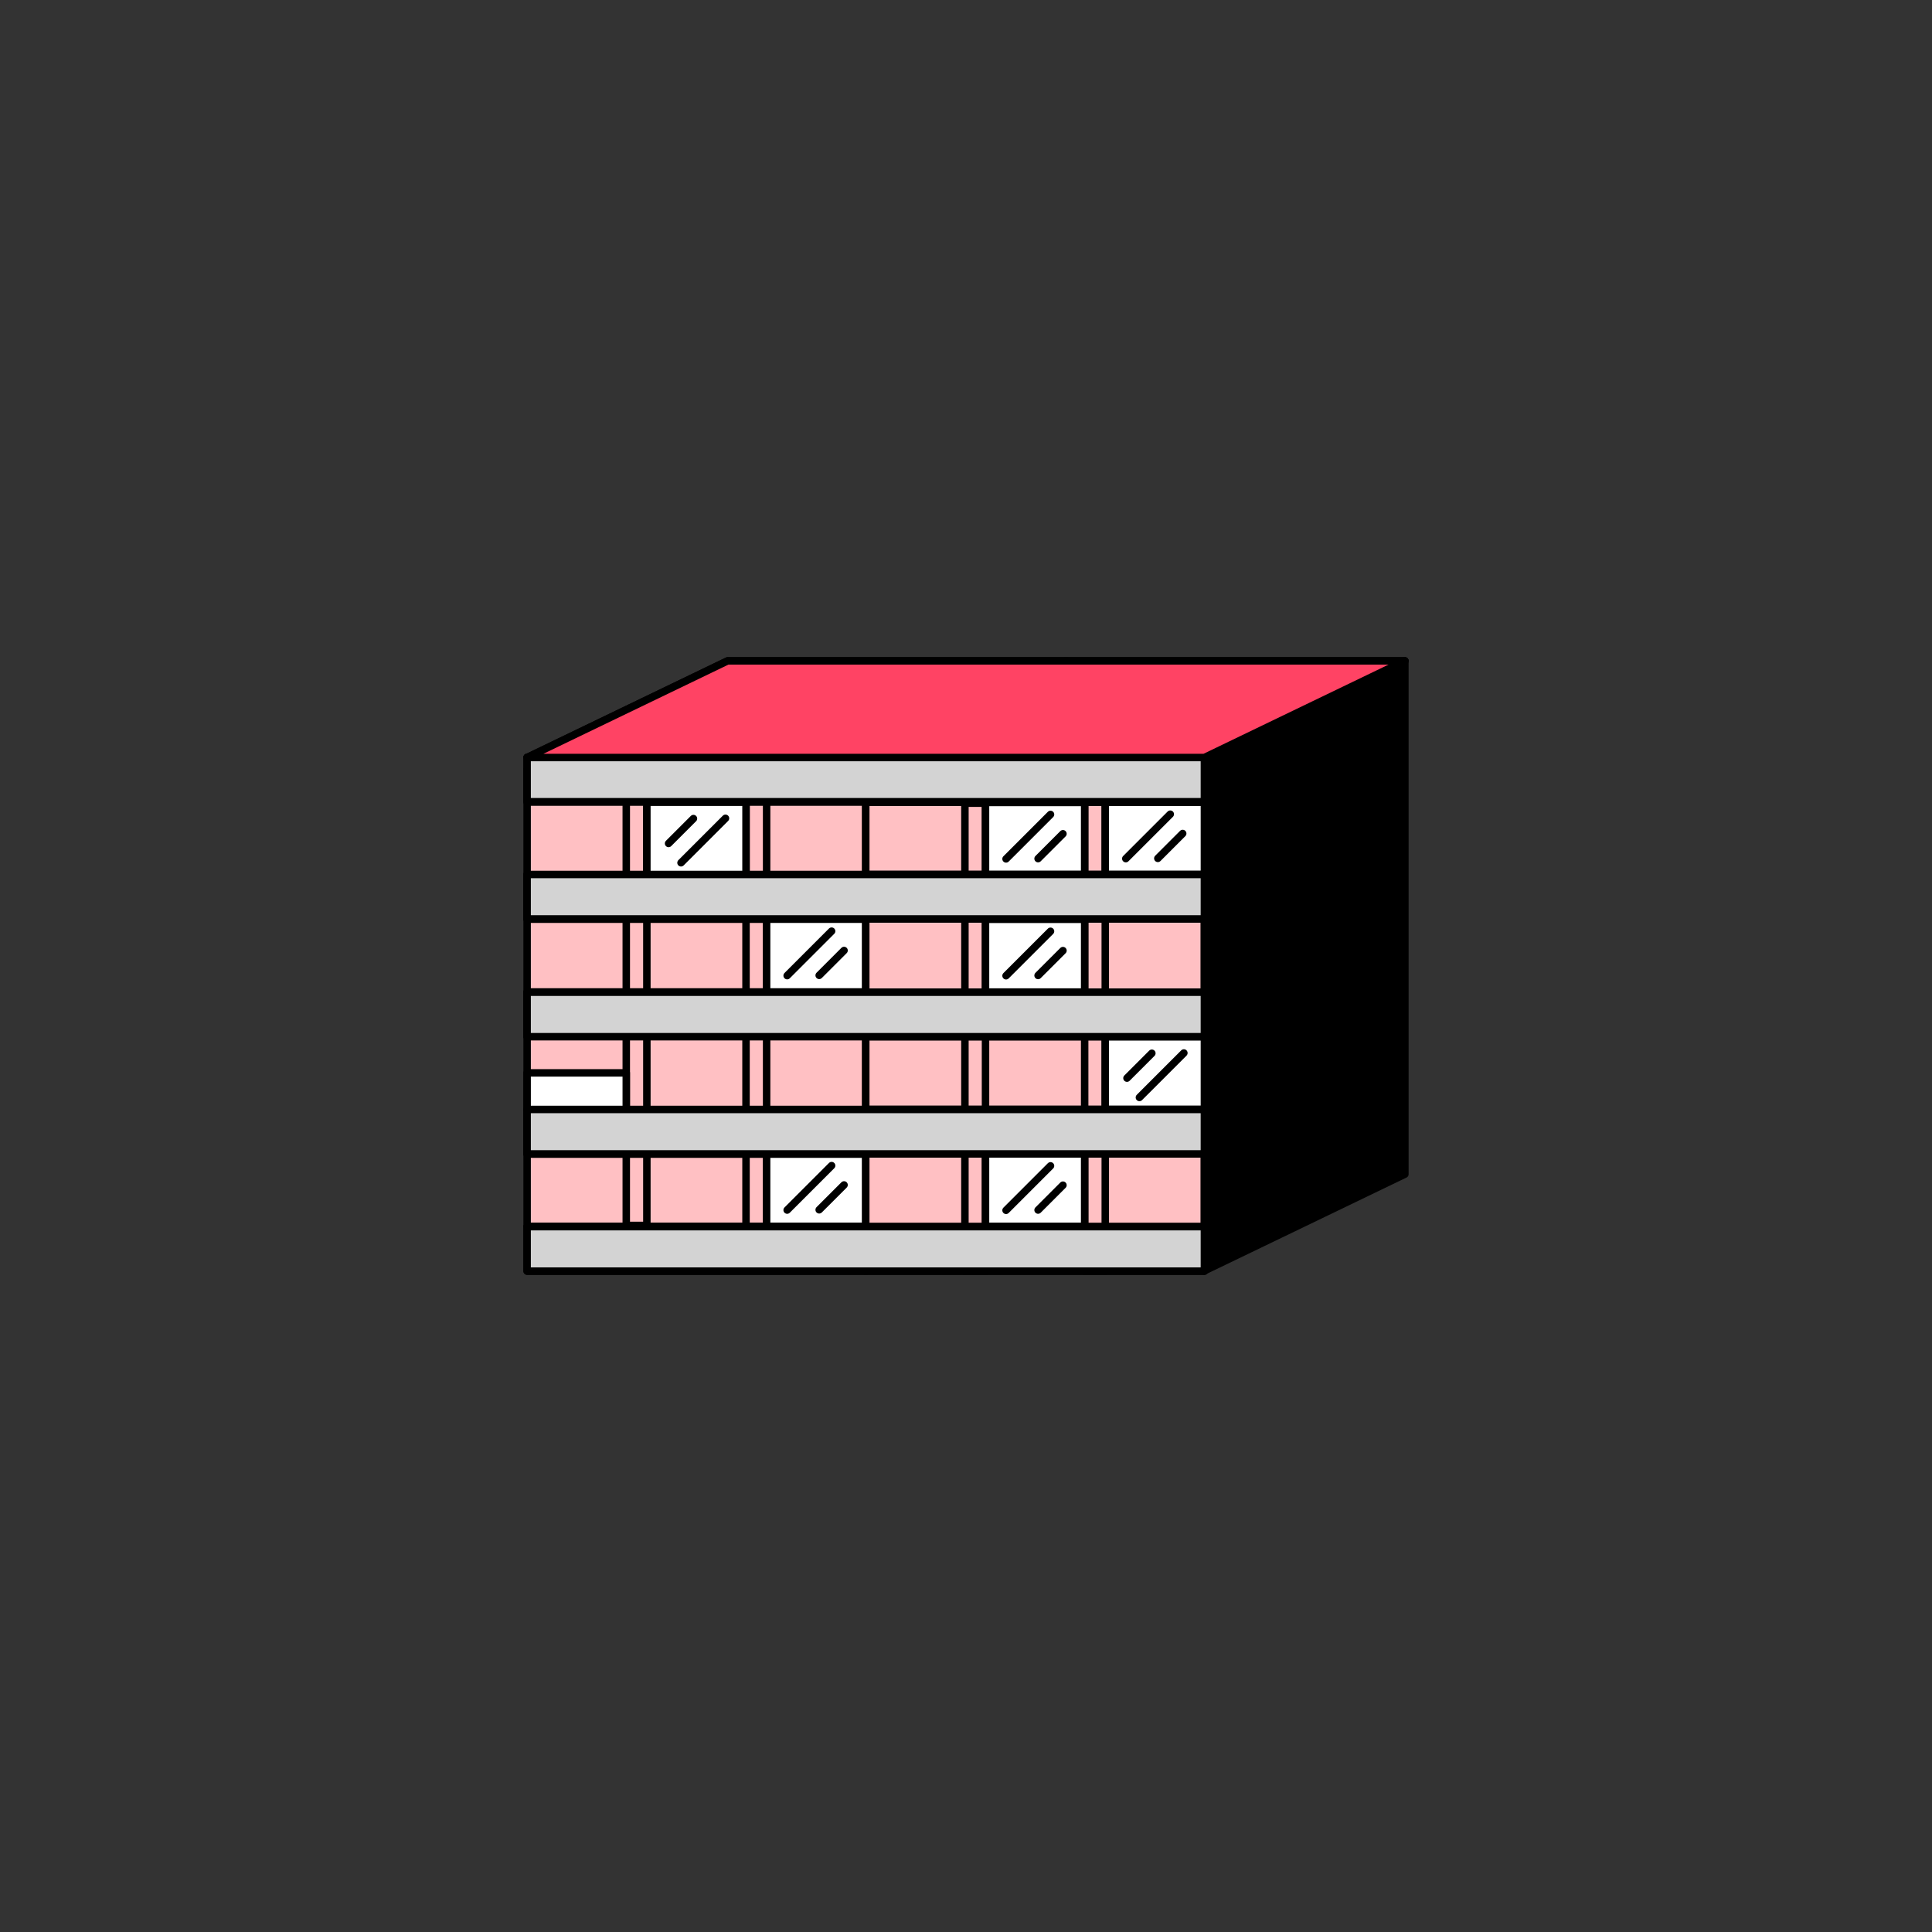 <svg id="Herti_vorne" xmlns="http://www.w3.org/2000/svg" viewBox="0 0 2400 2400">
  <rect x="0" y="0" width="2400" height="2400" fill="#333333" stroke="none"/>
  <defs>
    <style>
      .cls-1 {
        fill: white;
      }

      .cls-1, .cls-2, .cls-3, .cls-4 {
        stroke: #000;
        stroke-linecap: round;
        stroke-linejoin: round;
        stroke-width: 9.28px;
      }

      .cls-2 {
        fill: #d3d3d3;
      }

      .cls-3 {
        fill: #000;
      }

      .cls-4 {
        fill: #ffc0c3;
      }

	  .roof {
		fill: #ff4364;
		stroke: #000;
        stroke-linecap: round;
        stroke-linejoin: round;
        stroke-width: 9.28px;
	  }
    </style>
  </defs>
  <g>
    <rect class="cls-4" x="654.8" y="955.84" width="420.68" height="567.63"></rect>
    <rect class="cls-4" x="777.97" y="941" width="25.59" height="581.27"></rect>
    <rect class="cls-4" x="926.73" y="941" width="25.59" height="582.47"></rect>
    <g>
      <rect class="cls-1" x="952.32" y="1433.1" width="123.17" height="90.37"></rect>
      <line class="cls-1" x1="1048.51" y1="1471.97" x2="1017.62" y2="1502.86"></line>
      <line class="cls-1" x1="1033.06" y1="1447.96" x2="977.83" y2="1503.19"></line>
    </g>
    <g>
      <rect class="cls-1" x="803.56" y="996.25" width="123.17" height="90.37" transform="translate(1730.29 2082.87) rotate(180)"></rect>
      <line class="cls-1" x1="830.53" y1="1047.76" x2="861.43" y2="1016.86"></line>
      <line class="cls-1" x1="845.98" y1="1071.77" x2="901.22" y2="1016.53"></line>
    </g>
    <rect class="cls-2" x="654.8" y="1523.77" width="420.68" height="55.24"></rect>
    <rect class="cls-2" x="654.8" y="1378.47" width="420.68" height="55.24"></rect>
    <rect class="cls-2" x="654.8" y="1232.24" width="420.68" height="55.24"></rect>
    <rect class="cls-2" x="654.8" y="1086.62" width="420.68" height="55.24"></rect>
    <rect class="cls-2" x="654.8" y="941" width="420.68" height="55.24"></rect>
    <polygon class="cls-1" points="903.83 820.95 1324.52 820.95 1075.48 941 654.8 941 903.83 820.95"></polygon>
    <g>
      <rect class="cls-1" x="952.32" y="1141.87" width="123.17" height="90.37"></rect>
      <line class="cls-1" x1="1048.51" y1="1180.73" x2="1017.62" y2="1211.63"></line>
      <line class="cls-1" x1="1033.06" y1="1156.72" x2="977.83" y2="1211.96"></line>
    </g>
    <rect class="cls-1" x="654.8" y="1332.76" width="123.17" height="45.71" transform="translate(1432.77 2711.23) rotate(-180)"></rect>
  </g>
  <g>
    <rect class="cls-4" x="1075.48" y="996.54" width="420.68" height="567.63"></rect>
    <polygon class="cls-3" points="1745.2 1458.62 1496.17 1578.68 1496.17 941 1745.2 820.95 1745.2 1458.62"></polygon>
    <rect class="cls-4" x="1198.65" y="997.75" width="25.59" height="581.27"></rect>
    <rect class="cls-4" x="1347.41" y="996.54" width="25.59" height="582.47"></rect>
    <g>
      <rect class="cls-1" x="1373" y="996.54" width="123.17" height="90.37"></rect>
      <line class="cls-1" x1="1469.19" y1="1035.41" x2="1438.3" y2="1066.3"></line>
      <line class="cls-1" x1="1453.75" y1="1011.4" x2="1398.51" y2="1066.63"></line>
    </g>
    <g>
      <rect class="cls-1" x="1224.24" y="996.86" width="123.17" height="90.37"></rect>
      <line class="cls-1" x1="1320.44" y1="1035.73" x2="1289.54" y2="1066.62"></line>
      <line class="cls-1" x1="1304.99" y1="1011.72" x2="1249.75" y2="1066.96"></line>
    </g>
    <g>
      <rect class="cls-1" x="1224.24" y="1142.01" width="123.17" height="90.37"></rect>
      <line class="cls-1" x1="1320.44" y1="1180.88" x2="1289.54" y2="1211.77"></line>
      <line class="cls-1" x1="1304.99" y1="1156.87" x2="1249.75" y2="1212.11"></line>
    </g>
    <g>
      <rect class="cls-1" x="1224.24" y="1433.4" width="123.17" height="90.37"></rect>
      <line class="cls-1" x1="1320.44" y1="1472.26" x2="1289.54" y2="1503.16"></line>
      <line class="cls-1" x1="1304.99" y1="1448.25" x2="1249.75" y2="1503.49"></line>
    </g>
    <rect class="cls-2" x="1075.48" y="941" width="420.68" height="55.24"></rect>
    <rect class="cls-2" x="1075.48" y="1086.31" width="420.68" height="55.24"></rect>
    <rect class="cls-2" x="1075.48" y="1232.54" width="420.68" height="55.24"></rect>
    <rect class="cls-2" x="1075.48" y="1378.15" width="420.68" height="55.24"></rect>
    <rect class="cls-2" x="1075.48" y="1523.77" width="420.68" height="55.24"></rect>
    <polygon class="cls-1" points="1324.52 820.95 1745.2 820.95 1496.17 941 1075.48 941 1324.52 820.95"></polygon>
    <g>
      <rect class="cls-1" x="1373" y="1287.78" width="123.17" height="90.37" transform="translate(2869.16 2665.93) rotate(180)"></rect>
      <line class="cls-1" x1="1399.97" y1="1339.29" x2="1430.87" y2="1308.39"></line>
      <line class="cls-1" x1="1415.42" y1="1363.3" x2="1470.66" y2="1308.06"></line>
    </g>
  </g>
  <rect class="cls-2" x="654.8" y="940.67" width="841.36" height="55.24"></rect>
  <rect class="cls-2" x="654.8" y="1086.29" width="841.36" height="55.24"></rect>
  <rect class="cls-2" x="654.8" y="1232.57" width="841.36" height="55.24"></rect>
  <rect class="cls-2" x="654.8" y="1378.19" width="841.36" height="55.24"></rect>
  <rect class="cls-2" x="654.8" y="1523.81" width="841.36" height="55.24"></rect>
  <polygon class="roof" points="903.83 820.95 1745.2 820.95 1496.17 941 654.8 941 903.83 820.95"></polygon>
</svg>